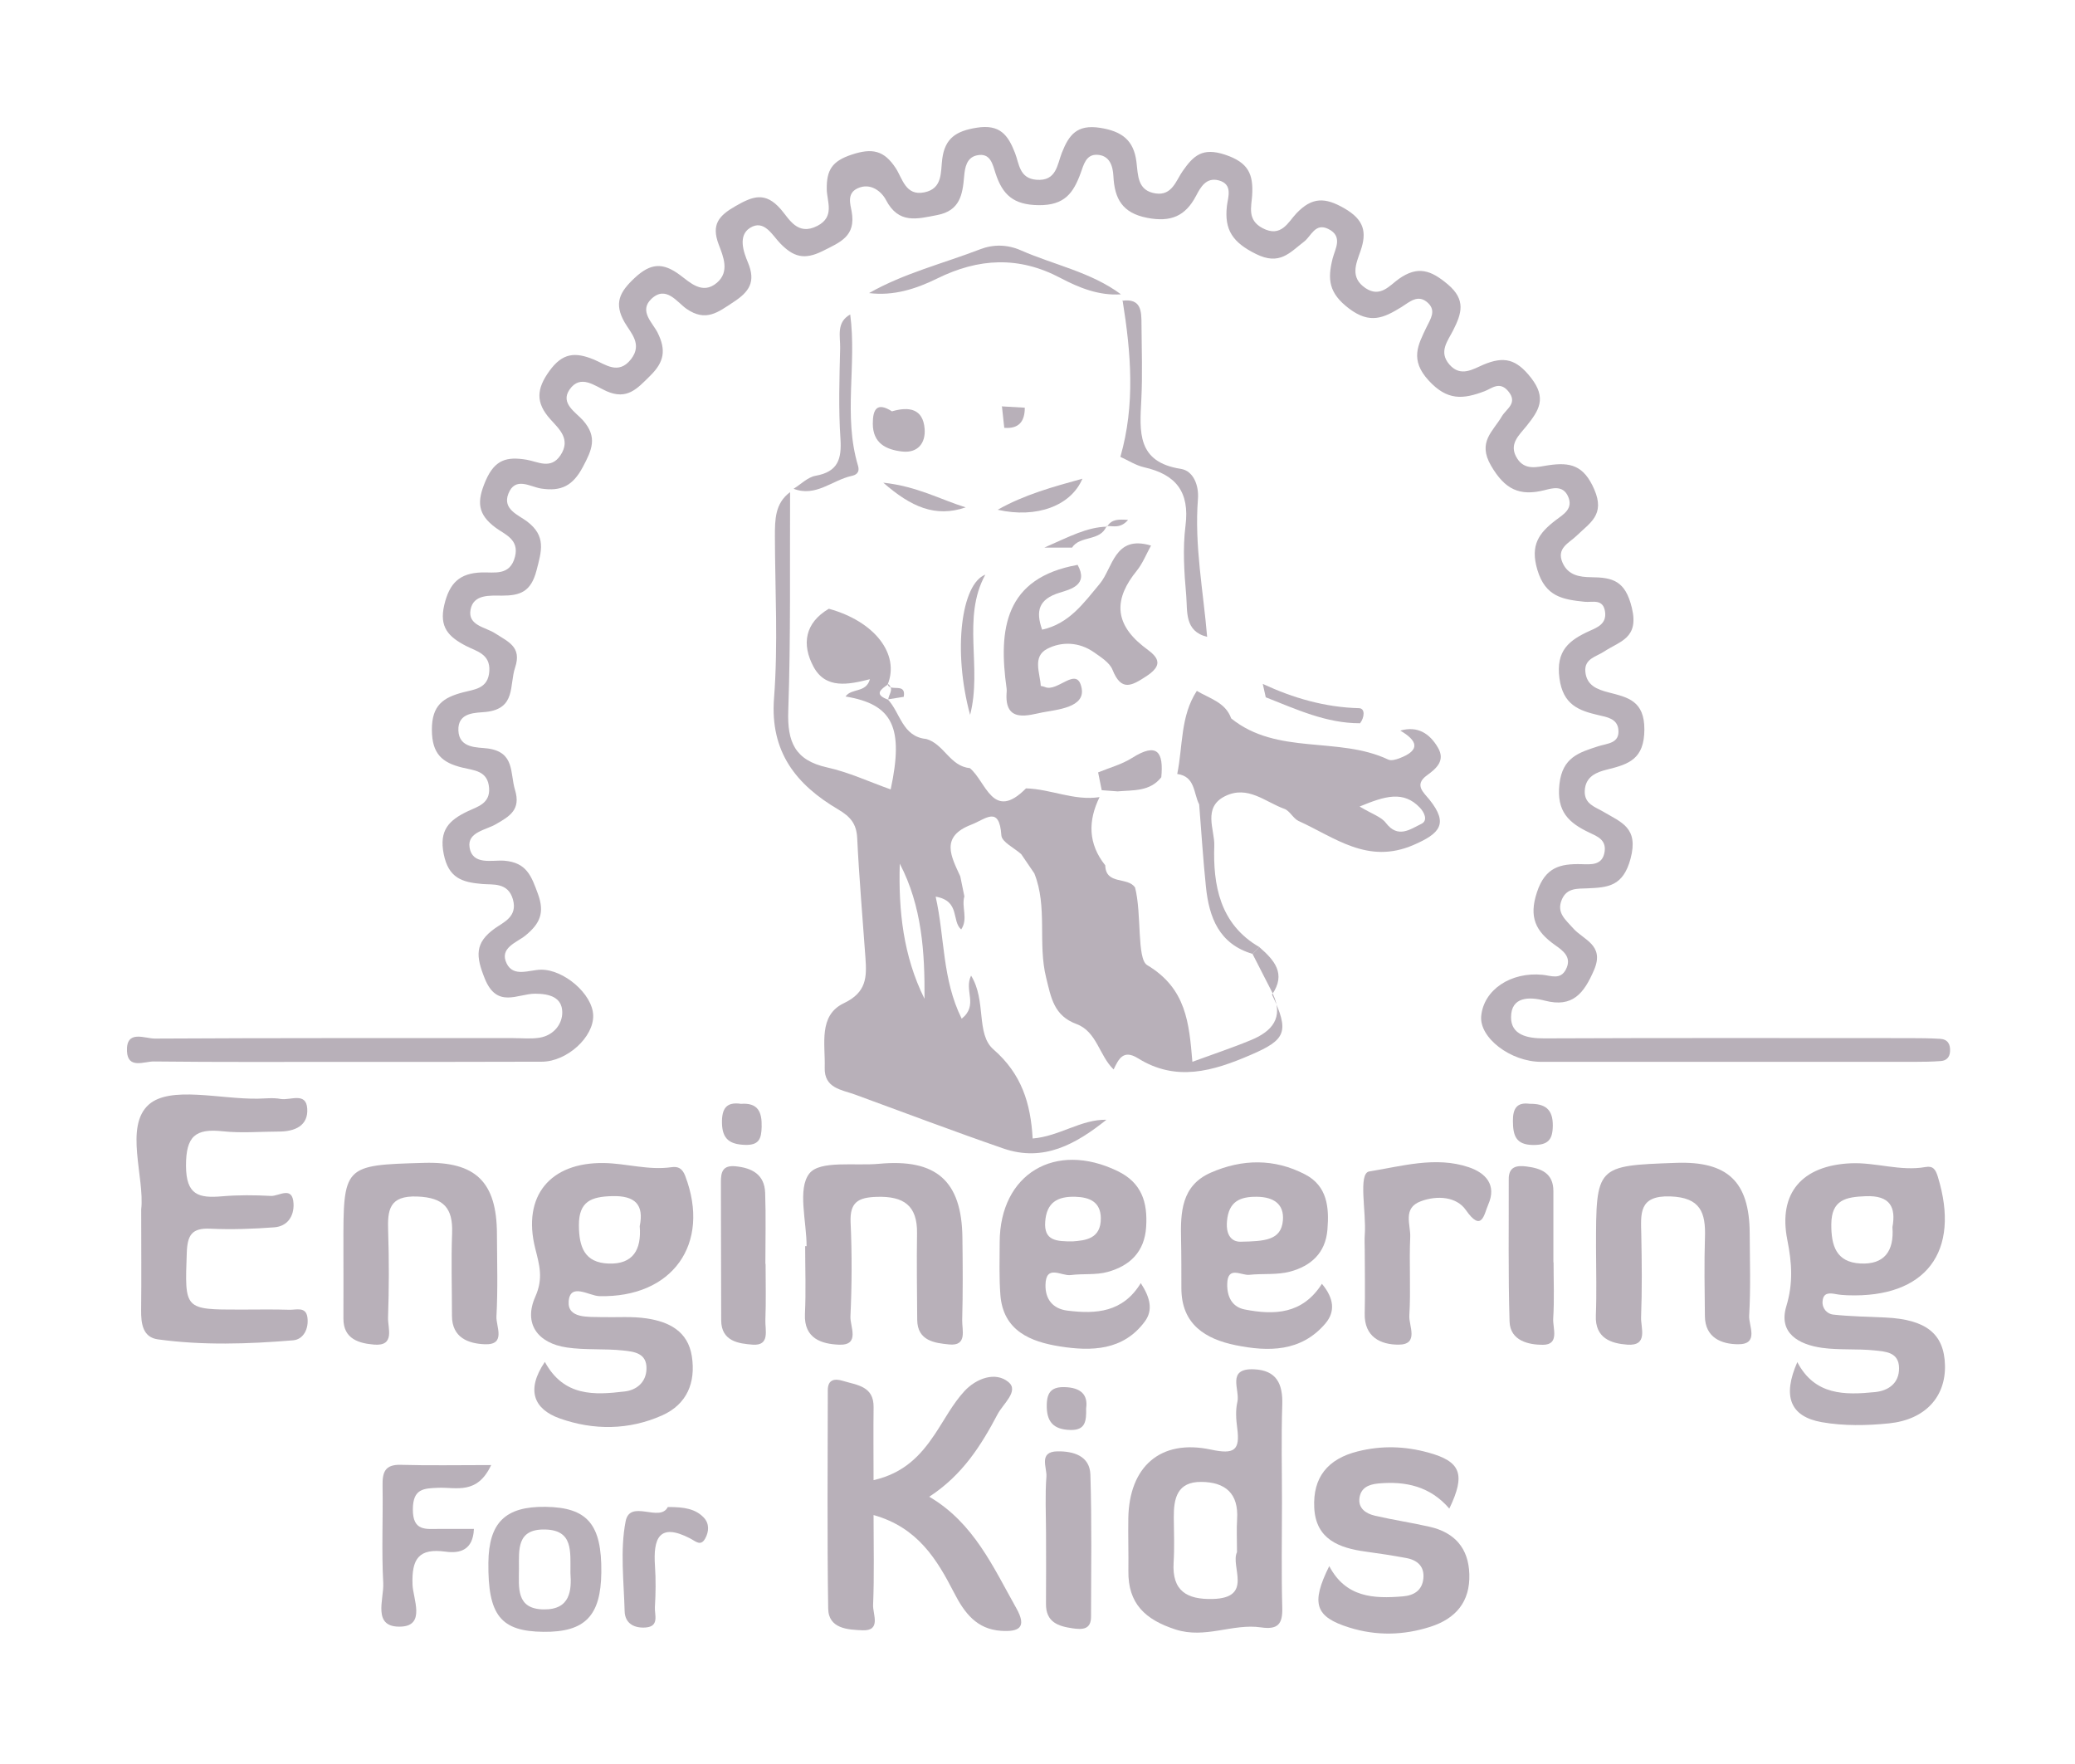 <?xml version="1.0" encoding="utf-8"?>
<!-- Generator: Adobe Illustrator 24.2.3, SVG Export Plug-In . SVG Version: 6.00 Build 0)  -->
<svg version="1.1" id="Layer_1" xmlns="http://www.w3.org/2000/svg" xmlns:xlink="http://www.w3.org/1999/xlink" x="0px" y="0px"
	 viewBox="0 0 579.44 492.63" style="enable-background:new 0 0 579.44 492.63;" xml:space="preserve">
<style type="text/css">
	.st0{opacity:0.45;}
	.st1{fill:#625063;}
</style>
<g id="MDxHGd.tif" class="st0">
	<g>
		<path class="st1" d="M97.67,296.48c-18.25,0-36.51,0.1-54.76-0.11c-2.6-0.03-7.21,2.21-7.45-2.84c-0.29-6.16,5-3.53,7.78-3.55
			c33.35-0.19,66.69-0.12,100.04-0.13c2.46,0,4.96,0.27,7.36-0.11c3.95-0.63,6.45-3.8,6.37-7.21c-0.1-4.03-3.47-5.08-7.59-5.08
			c-4.85-0.01-10.64,4.25-14.05-4.23c-2.49-6.18-2.88-9.93,2.81-14c2.44-1.74,6.42-3.28,5.05-8.1c-1.36-4.8-5.56-4.05-8.56-4.3
			c-5.72-0.49-9.41-1.69-10.76-8.34c-1.36-6.73,1.51-9.51,6.81-12.02c2.58-1.22,6.17-2.09,5.86-6.43c-0.35-4.88-4.19-4.9-7.47-5.71
			c-5.55-1.36-8.48-3.73-8.51-10.53c-0.03-6.96,3.25-9.04,8.69-10.48c3.27-0.86,7.03-1.01,7.35-5.91c0.32-4.87-3.67-5.57-6.52-7.06
			c-4.83-2.52-7.55-5.18-6.05-11.47c1.45-6.09,4.26-8.84,10.44-9.04c3.51-0.11,7.92,1.04,9.3-4.39c1.23-4.81-2.82-6.21-5.28-8.01
			c-5.22-3.81-5.44-7.35-2.91-13.22c2.56-5.93,5.94-6.75,11.38-5.86c3.16,0.52,6.82,2.86,9.53-1.26c2.96-4.5-0.44-7.34-2.87-10.06
			c-4.12-4.6-3.88-8.42-0.24-13.45c3.66-5.06,7.15-5.35,12.42-3.19c3.13,1.28,6.85,4.43,10.37-0.1c3.29-4.22-0.1-7.34-1.79-10.29
			c-3.07-5.36-1.36-8.51,2.81-12.4c4.47-4.17,7.85-4.37,12.63-0.83c2.81,2.08,6.28,5.6,10.3,2.21c3.7-3.12,1.78-7.41,0.53-10.73
			c-2.11-5.59,0.03-8.03,4.71-10.71c4.8-2.75,8.28-4.11,12.62,0.86c2.36,2.7,4.64,7.56,10.26,4.65c4.91-2.55,2.63-6.83,2.59-10.2
			c-0.07-5.34,1.43-7.84,6.94-9.67c5.77-1.92,9.06-1.19,12.3,3.73c1.92,2.91,2.74,7.88,8.03,6.79c5.16-1.06,4.5-5.7,4.98-9.32
			c0.76-5.81,3.89-7.81,9.61-8.72c6.49-1.04,8.75,2.01,10.71,7.04c1.17,2.99,1.18,7.11,5.98,7.49c5.6,0.45,5.8-4.22,7.08-7.48
			c1.99-5.06,4.23-8.03,10.71-7.02c6.1,0.96,9.37,3.47,10.13,9.43c0.48,3.78,0.22,8.14,5.4,8.89c4.55,0.66,5.65-3.57,7.51-6.23
			c3.03-4.33,5.53-6.69,11.85-4.59c6.5,2.16,7.94,5.42,7.56,11.38c-0.2,3.17-1.44,6.83,2.91,9.13c5.24,2.76,7.18-1.75,9.44-4.12
			c4.39-4.6,8.02-4.53,13.42-1.4c5.43,3.14,6.37,6.54,4.47,11.96c-1.22,3.49-2.99,7.35,1.43,10.31c4.11,2.75,6.74-0.76,9.24-2.54
			c5.36-3.82,9.05-2.47,13.76,1.51c5.1,4.32,3.82,8.13,1.46,12.81c-1.49,2.97-4.14,5.98-1.04,9.55c3.17,3.65,6.67,1.22,9.54,0.02
			c5.68-2.37,9.1-1.61,13.23,3.66c4.5,5.76,2.19,9.16-1.18,13.41c-2.1,2.64-5.23,5.15-2.65,9.17c2.22,3.45,5.75,2.3,8.64,1.87
			c6.17-0.93,9.95-0.02,12.88,6.76c3.08,7.12-1.29,9.33-4.93,12.9c-2.08,2.04-5.77,3.44-3.92,7.59c1.56,3.5,4.82,3.97,7.96,4
			c6.05,0.06,9.56,0.97,11.38,8.57c2.05,8.53-3.38,9.28-7.73,12.17c-2.19,1.46-5.62,1.99-5.26,5.67c0.37,3.8,3.22,4.91,6.51,5.76
			c5.33,1.37,10.01,2.32,9.97,10.38c-0.04,8.19-4.29,9.65-10.32,11.13c-2.97,0.73-6.14,1.89-6.33,5.97
			c-0.17,3.7,2.98,4.51,5.21,5.84c5,2.98,9.89,4.42,7.59,13.07c-2.08,7.79-6.34,8.06-12.03,8.31c-2.81,0.12-5.74-0.18-7.15,3.09
			c-1.6,3.72,0.99,5.62,3.12,8.04c2.87,3.28,8.88,4.64,5.86,11.66c-2.82,6.56-5.99,10.57-13.72,8.57c-4.4-1.14-9.42-1.16-9.46,4.6
			c-0.04,4.94,4.49,5.95,9.23,5.93c34.05-0.15,68.1-0.08,102.14-0.07c2.8,0,5.61,0.03,8.41,0.19c2.14,0.12,2.94,1.47,2.81,3.53
			c-0.1,1.66-1.04,2.56-2.56,2.68c-2.44,0.18-4.9,0.22-7.36,0.22c-34.75,0.01-69.5,0.01-104.25,0c-8.56,0-17.35-6.75-16.75-12.82
			c0.72-7.3,8.24-12.36,17.14-11.48c2.37,0.24,4.96,1.47,6.5-1.48c1.81-3.47-0.87-5.3-3.06-6.85c-5.33-3.78-7.35-7.71-5.01-14.74
			c2.32-6.97,6.44-7.98,12.47-7.82c2.59,0.07,5.94,0.43,6.44-3.64c0.4-3.23-2.16-4.16-4.3-5.18c-5.75-2.73-9.18-5.87-8.34-13.52
			c0.83-7.51,5.5-8.84,10.8-10.57c2.57-0.84,6.12-0.75,5.65-4.77c-0.35-2.94-3.13-3.38-5.54-3.93c-5.62-1.29-9.91-2.96-10.9-10.26
			c-1.06-7.81,2.74-10.7,8.55-13.32c2.12-0.95,4.62-1.97,4.19-5.23c-0.51-3.83-3.57-2.61-5.71-2.84c-6.01-0.64-10.94-1.34-13.2-8.92
			c-2.06-6.9,0.42-10.28,5.15-13.88c2.1-1.6,5.05-3.18,3.36-6.75c-1.45-3.05-4.4-2.15-6.48-1.62c-7.04,1.77-11.12-0.21-14.98-6.86
			c-3.83-6.6,0.56-9.5,3.02-13.73c1.24-2.13,4.63-3.7,1.75-7.09c-2.41-2.84-4.63-0.66-6.59,0.07c-5.94,2.23-10.36,2.71-15.6-3.02
			c-5.29-5.78-2.97-9.9-0.55-14.94c1.05-2.19,2.71-4.47,0.41-6.67c-2.8-2.68-5.23-0.24-7.47,1.14c-4.87,2.98-8.72,4.88-14.67,0.35
			c-5.62-4.28-5.99-8.14-4.52-13.94c0.67-2.64,3-6.21-1.26-8.26c-3.64-1.76-4.73,2.04-6.69,3.54c-4.06,3.11-6.84,6.76-13.46,3.47
			c-6.44-3.19-8.92-6.67-8.1-13.52c0.28-2.32,1.73-5.95-2.29-7.03c-3.52-0.94-5.09,1.93-6.33,4.3c-3.01,5.76-7.14,7.41-13.65,6.16
			c-6.97-1.35-9.12-5.34-9.44-11.62c-0.14-2.85-1.04-5.88-4.62-5.99c-3.08-0.09-3.71,2.9-4.51,5.08c-2.04,5.55-4.44,9.07-11.75,8.99
			c-7.08-0.08-10.06-2.95-12-8.8c-0.84-2.53-1.4-5.96-5.28-5.1c-2.8,0.63-3.31,3.33-3.52,5.85c-0.43,5.04-1.14,9.59-7.51,10.81
			c-5.68,1.09-10.77,2.59-14.34-4.24c-1.16-2.22-4.22-4.95-7.93-3.21c-3.04,1.42-1.99,4.44-1.63,6.47c1.22,6.88-3.1,8.53-8.15,11.05
			c-5.13,2.55-8.14,1.58-11.77-2.13c-2.22-2.27-4.51-6.84-8.45-4.37c-3.45,2.17-1.82,6.75-0.6,9.66c2.27,5.43,0.38,8.19-4.08,11.1
			c-4.28,2.8-7.65,5.6-13.09,1.84c-2.6-1.8-5.71-6.69-9.83-2.72c-3.49,3.37,0.42,6.65,1.78,9.39c2.42,4.87,1.84,8.17-2.04,12
			c-3.61,3.57-6.42,6.9-12.24,4.33c-3.17-1.4-7.26-4.88-10.32-0.43c-2.64,3.84,1.75,6.31,3.75,8.57c4.15,4.7,2.51,8.26-0.04,13.05
			c-2.79,5.24-6.04,6.86-11.64,6c-3.04-0.47-7.24-3.45-9.15,1.46c-1.7,4.36,2.85,5.92,5.23,7.73c5.38,4.08,4.06,8.23,2.61,13.77
			c-1.55,5.87-4.54,6.95-9.64,6.94c-3.37-0.01-7.97-0.43-8.76,3.94c-0.8,4.45,4.2,4.83,6.91,6.61c3.51,2.31,7.49,3.71,5.54,9.52
			c-1.66,4.94,0.29,11.47-8.13,12.4c-2.69,0.3-7.95-0.07-7.71,5.22c0.22,5.03,5.37,4.62,8.09,4.97c7.74,1,6.28,6.85,7.72,11.58
			c1.68,5.52-1.45,7.35-5.37,9.6c-2.81,1.62-7.94,2.21-7.33,6.37c0.76,5.21,6.37,3.54,9.68,3.8c6.28,0.5,7.59,4.29,9.4,9.21
			c1.98,5.34,0.57,8.38-3.48,11.69c-2.39,1.96-7.39,3.42-5.22,7.82c1.93,3.9,6.31,1.74,9.61,1.71c6.31-0.06,14.31,6.73,14.54,12.69
			c0.23,6.08-7.31,12.99-14.34,13C133.48,296.51,115.57,296.48,97.67,296.48z"/>
		<path class="st1" d="M220.63,137.41c-0.1,20.37,0.2,40.75-0.51,61.09c-0.3,8.66,1.87,13.78,10.84,15.77
			c6.06,1.34,11.83,4.04,17.76,6.14c3.72-17.34,0.56-23.78-12.6-25.94c1.66-2.41,5.73-0.91,6.8-4.83
			c-5.96,1.5-12.37,2.87-15.78-3.54c-3.29-6.18-2.42-12.16,4.31-16.13c12.78,3.51,19.88,12.67,16.42,21.18l0.21-0.13
			c-2.08,1.43-4.19,2.85-0.05,4.35l-0.13-0.11c3.55,3.73,4.04,10.43,10.77,11.07c4.93,1.39,6.62,7.64,12.15,8.13
			c4.57,3.75,6.41,15.03,15.69,5.66c6.91,0.18,13.46,3.54,20.54,2.44c-3.27,6.67-3.2,13.05,1.59,19.05
			c0.15,5.58,6.33,3.11,8.33,6.21c1.9,7.39,0.45,19.89,3.37,21.64c10.94,6.53,11.71,16.15,12.63,27c6.02-2.21,11.31-3.96,16.45-6.1
			c5.78-2.4,9.14-6.21,6.01-12.89l-0.24,0.2c4.98,10.49,3.89,12.63-5.92,16.86c-10.53,4.54-20.81,7.61-31.47,0.96
			c-4.13-2.57-5.42,0.18-6.82,3.11c-4-3.8-4.69-10.58-10.35-12.67c-6.36-2.34-7.11-7.37-8.49-12.93c-2.4-9.63,0.46-19.76-3.31-29.15
			c-1.22-1.79-2.44-3.58-3.66-5.37c-1.94-1.74-5.42-3.38-5.54-5.24c-0.57-8.48-4.4-4.52-8.39-2.99c-8.79,3.37-5.61,8.89-3.08,14.45
			c0.38,1.86,0.76,3.71,1.14,5.57c-0.87,3,1.12,6.27-0.89,9.24c-2.75-2.35-0.19-7.96-7.13-9.16c2.59,11.52,1.77,22.96,7.27,34.08
			c4.75-3.83,0.57-7.83,2.62-12.03c4.35,6.99,1.28,16.27,6.24,20.59c7.92,6.89,10.4,15.12,10.96,24.89
			c7.54-0.63,13.48-5.38,20.61-5.24c-8.47,6.76-17.52,11.92-28.81,8.02c-13.86-4.79-27.58-9.99-41.35-15.03
			c-3.82-1.4-8.7-1.75-8.52-7.56c0.2-6.5-1.84-14.55,5.35-17.97c6.37-3.03,6.4-7.3,6.03-12.61c-0.79-11.17-1.77-22.33-2.31-33.51
			c-0.2-4.04-1.94-5.99-5.34-8c-11.69-6.9-19.04-16.02-17.88-31.08c1.15-14.98,0.28-30.11,0.24-45.17
			C216.4,145.09,216.39,140.54,220.63,137.41z M251.26,241.13c-0.39,13.08,0.97,25.84,6.91,37.74
			C258.27,265.84,257.44,252.99,251.26,241.13z"/>
		<path class="st1" d="M501.9,380.31c4.88,9.34,13.29,9.22,21.72,8.37c3.64-0.37,6.75-2.41,6.69-6.74
			c-0.06-4.44-3.85-4.58-6.82-4.89c-4.87-0.51-9.85-0.05-14.68-0.72c-6.49-0.91-12.25-4.09-9.99-11.59
			c1.96-6.49,1.57-12.08,0.28-18.59c-2.6-13.15,4.23-20.74,17.7-21.35c6.98-0.32,13.86,2.3,20.91,1.04
			c2.14-0.38,2.82,0.73,3.43,2.72c6.46,20.95-3.36,33.9-25.25,33.09c-1.05-0.04-2.11-0.12-3.13-0.31c-1.83-0.34-3.6-0.53-3.81,1.97
			c-0.18,2.05,1.31,3.55,2.94,3.73c4.85,0.53,9.76,0.59,14.64,0.82c11.33,0.54,16.35,4.54,16.6,13.25
			c0.25,8.83-5.45,15.25-15.59,16.3c-6.21,0.64-12.7,0.75-18.82-0.33C499.85,395.51,497.71,389.82,501.9,380.31z M528.46,342.64
			c1.01-5.58-0.61-8.92-7.49-8.65c-5.52,0.22-9.54,0.98-9.58,7.84c-0.04,5.95,1.34,10.59,8.13,10.95
			C526.15,353.12,528.97,349.37,528.46,342.64z"/>
		<path class="st1" d="M152.15,380.25c5.32,9.77,13.89,9.27,22.36,8.25c3.15-0.38,5.9-2.45,6.02-6.26c0.15-4.52-3.58-4.85-6.52-5.17
			c-5.21-0.57-10.55-0.07-15.72-0.84c-8.18-1.21-12.15-6.67-8.81-14.17c2.28-5.13,1.17-8.78-0.02-13.5
			c-3.67-14.61,4.14-24.09,19.24-23.83c6.27,0.11,12.44,2.08,18.81,1.16c1.81-0.26,3.02,0.29,3.83,2.42
			c7.26,19.03-3.61,34.1-24,33.58c-2.81-0.07-8.2-3.89-8.54,1.53c-0.3,4.73,5.38,4.23,9.18,4.33c4.2,0.11,8.47-0.26,12.59,0.36
			c6.19,0.92,11.56,3.55,12.63,10.6c1.12,7.32-1.36,13.37-8.28,16.47c-9.3,4.15-19.17,4.21-28.61,0.86
			C149.16,393.49,146.77,388.2,152.15,380.25z M178.64,342.35c1.22-5.93-1.2-8.57-7.73-8.38c-5.72,0.16-9.28,1.39-9.25,8.14
			c0.03,6.07,1.56,10.47,8.34,10.69C176.77,353.01,179.18,348.95,178.64,342.35z"/>
		<path class="st1" d="M243.94,413.27c8.49-1.93,13.14-6.88,17.09-12.79c2.72-4.06,5.01-8.52,8.29-12.07
			c3.22-3.48,8.6-5.59,12.3-2.52c3,2.48-1.5,6.06-3.01,8.91c-4.59,8.69-9.77,17.01-19.12,23.1c12.44,7.3,17.82,19.58,24.31,31.11
			c3.09,5.48,0.67,6.64-4.21,6.33c-6.83-0.43-10.26-4.97-13.14-10.58c-4.79-9.31-10.13-18.26-22.51-21.75
			c0,8.69,0.22,16.92-0.13,25.13c-0.11,2.48,2.36,7.29-2.99,7.05c-3.85-0.17-9.46-0.34-9.55-6.06c-0.31-20.33-0.13-40.66-0.11-60.99
			c0-3.08,2.03-3.27,4.25-2.58c3.88,1.19,8.63,1.42,8.54,7.37C243.86,399.46,243.94,406,243.94,413.27z"/>
		<path class="st1" d="M357.99,419.5c0,9.8-0.19,19.6,0.08,29.39c0.13,4.57-1.23,6.18-5.94,5.49c-7.92-1.16-15.56,3.28-23.88,0.58
			c-8.45-2.74-13.27-7.21-13.15-16.33c0.07-4.9-0.1-9.8-0.02-14.69c0.23-14.44,8.95-22.22,23.07-19.2c6.58,1.41,8.17,0.19,7.34-6.02
			c-0.32-2.41-0.5-4.99,0.05-7.32c0.78-3.33-3.16-9.41,4.64-9.08c6.3,0.27,8.08,4.06,7.89,9.9
			C357.77,401.3,357.99,410.4,357.99,419.5z M345.43,433.36c0-3.62-0.15-6.42,0.03-9.2c0.45-7.14-3.24-10.33-9.96-10.4
			c-6.76-0.08-7.77,4.57-7.72,9.94c0.04,4.19,0.21,8.39-0.05,12.56c-0.49,7.96,3.72,10.37,10.92,10.19
			C350.11,446.15,343.51,437.32,345.43,433.36z"/>
		<path class="st1" d="M328.74,216.1c1.6-7.79,0.85-16.13,5.47-23.2c3.56,2.14,8.01,3.19,9.6,7.69
			c12.86,10.38,29.96,4.91,43.88,11.5c0.79,0.37,2.09,0,3.03-0.35c6.14-2.3,5.06-4.97,0.31-7.75c4.83-1.38,8.19,0.79,10.5,4.73
			c2.14,3.64-0.39,5.83-3.04,7.75c-3.71,2.69-0.93,4.78,0.7,6.82c5.37,6.72,2.91,9.43-4.46,12.63c-12.81,5.55-21.97-2.1-32.11-6.7
			c-1.51-0.69-2.42-2.82-3.94-3.37c-5.35-1.92-10.24-6.69-16.57-3.56c-6.35,3.14-2.88,9.45-3.02,13.73
			c-0.38,11.01,1.5,22.01,12.59,28.41c-0.63,0.64-1.26,1.28-1.89,1.91c-9.36-2.75-12.14-10.16-13.03-18.7
			c-0.8-7.66-1.27-15.36-1.89-23.04C333.25,221.46,333.8,216.78,328.74,216.1z M379.67,225.19c3.47,2.09,6.03,2.86,7.33,4.57
			c3.39,4.45,6.82,1.76,9.91,0.27c1.99-0.96,0.72-3.33-0.38-4.49C391.92,220.67,386.8,222.24,379.67,225.19z"/>
		<path class="st1" d="M39.43,337.69c1.01-8.9-4.77-23.21,2.14-29.3c5.98-5.27,19.99-1.45,30.46-1.63c2.1-0.04,4.27-0.32,6.3,0.07
			c2.65,0.51,7.17-2.08,7.47,2.74c0.29,4.75-3.48,6.36-7.85,6.37c-5.26,0.01-10.57,0.48-15.77-0.08
			c-7.55-0.81-10.25,1.31-10.24,9.57c0.01,8.31,3.59,9.14,10.06,8.59c4.53-0.39,9.12-0.35,13.66-0.11c2.21,0.12,6.08-2.99,6.31,2.21
			c0.15,3.47-1.71,6.29-5.4,6.56c-5.93,0.44-11.92,0.66-17.85,0.38c-5.15-0.24-6.38,1.78-6.56,6.68c-0.57,15.92-0.8,15.91,15,15.91
			c4.56,0,9.12-0.1,13.67,0.05c1.85,0.06,4.58-0.97,5.01,2.09c0.43,3.08-1.01,6.19-4.02,6.44c-12.57,1.04-25.21,1.45-37.74-0.27
			c-4.23-0.58-4.72-4.44-4.67-8.23C39.51,356.99,39.43,348.24,39.43,337.69z"/>
		<path class="st1" d="M318.56,358.26c2.64,4.04,3.46,7.53,1.16,10.67c-6.04,8.23-15.01,8.38-23.74,7
			c-8.14-1.29-15.88-4.31-16.63-14.44c-0.36-4.87-0.21-9.78-0.19-14.68c0.07-19.07,15.51-28.3,32.96-19.82
			c6.7,3.25,8.38,8.7,7.94,15.57c-0.44,6.98-4.54,10.84-10.69,12.56c-3.29,0.93-6.96,0.44-10.42,0.89c-2.52,0.33-6.88-3.12-7,2.74
			c-0.08,3.91,1.96,6.68,6.15,7.19C306.07,366.93,313.56,366.45,318.56,358.26z M299.63,346.6c3.39-0.27,7.87-0.64,7.77-6.55
			c-0.08-4.41-3.04-5.78-7.1-5.9c-4.99-0.14-8.05,1.56-8.43,6.98C291.5,346.38,294.89,346.65,299.63,346.6z"/>
		<path class="st1" d="M369.14,358.45c3.31,3.96,3.84,7.7,0.98,11.07c-6.79,8-15.98,7.92-25.08,6.07
			c-8.37-1.71-15.12-5.78-15.14-15.85c-0.01-4.55,0.01-9.1-0.09-13.64c-0.17-7.56,0.04-15.06,8.31-18.69
			c8.76-3.84,17.74-3.97,26.31,0.49c6.22,3.23,6.77,9.2,6.25,15.45c-0.54,6.54-4.65,10.13-10.37,11.68
			c-3.63,0.99-7.64,0.51-11.46,0.91c-2.26,0.23-6.05-2.63-6.15,2.56c-0.07,3.44,1.26,6.41,4.9,7.12
			C355.87,367.22,363.71,366.97,369.14,358.45z M346.4,346.7c6.8-0.13,11.33-0.4,11.84-5.87c0.43-4.66-2.59-6.61-7.18-6.68
			c-4.81-0.07-7.92,1.31-8.42,6.73C342.17,345.9,344.93,346.76,346.4,346.7z"/>
		<path class="st1" d="M404.72,421.21c-5.31-6.18-12.14-7.72-19.81-7.01c-2.8,0.26-4.85,1.24-5.27,3.96
			c-0.46,2.96,1.79,4.45,4.27,5.03c5.07,1.18,10.24,1.94,15.32,3.1c6.99,1.59,10.87,5.98,11.08,13.25
			c0.23,7.69-3.78,12.39-10.88,14.67c-7.52,2.41-15.07,2.58-22.68,0.2c-9.42-2.95-10.8-6.61-5.56-17.14
			c4.61,8.77,12.39,9.14,20.56,8.45c3.12-0.26,5.37-1.67,5.72-4.97c0.35-3.41-1.68-5.17-4.79-5.74c-3.76-0.69-7.54-1.28-11.33-1.79
			c-7.46-1.01-13.92-3.46-14.35-12.26c-0.41-8.4,3.68-13.61,12.17-15.73c6.7-1.67,13.15-1.45,19.65,0.33
			C407.92,408.04,409.35,411.6,404.72,421.21z"/>
		<path class="st1" d="M225.24,347.94c0-6.98-2.61-16.03,0.79-20.31c2.95-3.71,12.71-2.06,19.47-2.69
			c15.94-1.48,23.04,4.77,23.25,20.53c0.1,7.71,0.15,15.42-0.06,23.12c-0.07,2.72,1.53,7.33-3.68,6.79
			c-3.92-0.4-8.83-0.95-8.88-6.88c-0.06-8.06-0.17-16.12-0.05-24.17c0.11-7.76-3.74-10.38-11.19-10.16
			c-5.24,0.15-7.62,1.47-7.36,7.17c0.4,8.74,0.36,17.52-0.05,26.26c-0.13,2.73,2.81,8.08-3.17,7.85c-4.77-0.19-9.86-1.63-9.53-8.61
			c0.3-6.29,0.06-12.61,0.06-18.91C224.99,347.94,225.12,347.94,225.24,347.94z"/>
		<path class="st1" d="M445.69,348.44c-0.01-22.96-0.01-22.96,22.32-23.76c14.44-0.52,20.51,5.25,20.59,19.63
			c0.04,7.69,0.3,15.4-0.15,23.06c-0.16,2.75,2.89,8-3.1,7.96c-4.54-0.03-9.2-1.77-9.26-7.85c-0.07-7.34-0.22-14.69,0.02-22.02
			c0.22-6.89-1.24-11.11-9.65-11.41c-8.99-0.32-8.24,4.91-8.13,10.7c0.15,7.69,0.23,15.39-0.06,23.06c-0.11,2.93,2.1,8.06-3.86,7.63
			c-4.52-0.33-9.03-1.8-8.77-8.14C445.89,361.03,445.7,354.73,445.69,348.44z"/>
		<path class="st1" d="M95.9,348.23c-0.04-22.91-0.04-22.91,22.53-23.55c14.4-0.4,20.29,5.33,20.34,19.85
			c0.03,7.69,0.28,15.39-0.14,23.06c-0.15,2.71,2.8,7.97-3.26,7.74c-4.51-0.18-9.16-1.79-9.16-7.95c0-7.69-0.25-15.39,0.04-23.07
			c0.26-6.98-2.32-9.94-9.69-10.23c-7.91-0.32-8.37,3.76-8.17,9.69c0.27,8.03,0.25,16.08-0.03,24.11c-0.1,2.92,2.08,8.06-3.94,7.54
			c-4.05-0.35-8.55-1.48-8.52-7.27C95.93,361.51,95.9,354.87,95.9,348.23z"/>
		<path class="st1" d="M381.1,348.92c-0.01-1.39-0.1-2.8,0.01-4.18c0.48-6.18-1.93-17.15,1.25-17.66c8.93-1.42,18.53-4.32,27.8-1.18
			c4.74,1.61,7.84,4.94,5.43,10.42c-1.18,2.68-1.75,7.99-6.27,1.51c-2.58-3.7-7.95-4.14-12.55-2.43c-5.17,1.91-2.82,6.53-2.97,9.98
			c-0.33,7.31,0.2,14.66-0.25,21.96c-0.17,2.81,2.8,8.08-2.99,8.1c-4.96,0.02-9.64-2.11-9.47-8.73
			C381.23,360.78,381.11,354.85,381.1,348.92z"/>
		<path class="st1" d="M167.92,439c-0.13,12.19-4.56,16.74-16.16,16.62c-11.95-0.13-15.53-4.62-15.38-19.3
			c0.12-11.22,4.75-15.75,15.96-15.6C164.04,420.88,168.06,425.6,167.92,439z M159.29,439.15c-0.03-6.02,0.81-11.93-7.08-12.1
			c-7.97-0.18-7.28,5.64-7.29,10.94c-0.01,5.24-0.89,11.27,6.9,11.37C159.32,449.47,159.64,443.97,159.29,439.15z"/>
		<path class="st1" d="M137.15,409.06c-3.87,8.34-9.77,6.16-14.65,6.34c-4.24,0.16-7.17,0.24-7.21,5.99
			c-0.04,6.23,3.65,5.51,7.48,5.49c3.11-0.02,6.21,0,9.57,0c-0.23,5.9-3.88,6.91-7.88,6.36c-7.53-1.04-9.53,1.99-9.26,9.23
			c0.15,3.9,3.68,11.36-3.14,11.69c-8.3,0.4-4.79-7.64-5.04-12.15c-0.49-9.05-0.04-18.14-0.19-27.21c-0.06-3.68,0.62-5.93,5.05-5.81
			C119.8,409.22,127.73,409.06,137.15,409.06z"/>
		<path class="st1" d="M433.83,352.45c0,5.23,0.23,10.48-0.1,15.69c-0.17,2.66,1.87,7.31-2.85,7.34c-3.89,0.02-9.17-1.07-9.34-6.5
			c-0.4-13.24-0.19-26.51-0.23-39.76c-0.01-3.51,2.24-3.88,4.96-3.53c4.11,0.52,7.51,1.86,7.51,6.87c0,6.63,0,13.26,0,19.89
			C433.81,352.45,433.82,352.45,433.83,352.45z"/>
		<path class="st1" d="M292.1,427.95c-0.01-5.23-0.29-10.48,0.11-15.67c0.19-2.51-2.29-6.98,3.1-7.05c4.39-0.06,9.01,1.22,9.18,6.49
			c0.41,13.23,0.21,26.48,0.18,39.72c-0.01,3.57-2.43,3.59-5.1,3.21c-4.08-0.58-7.52-1.72-7.48-6.83
			C292.15,441.19,292.11,434.57,292.1,427.95z"/>
		<path class="st1" d="M213.79,352.89c0,5.22,0.15,10.44-0.06,15.64c-0.11,2.75,1.39,7.27-3.52,6.91c-3.86-0.28-8.79-0.9-8.82-6.79
			c-0.06-12.86-0.03-25.73-0.08-38.59c-0.01-2.76,0.47-4.75,4-4.43c4.72,0.44,8.18,2.3,8.36,7.44c0.23,6.6,0.06,13.21,0.06,19.82
			C213.75,352.89,213.77,352.89,213.79,352.89z"/>
		<path class="st1" d="M337.09,177.81c-6.39-1.56-5.46-7.15-5.84-11.53c-0.57-6.47-1.01-13.11-0.2-19.51
			c1.2-9.45-2.69-14.3-11.55-16.3c-2.32-0.52-4.43-1.92-6.64-2.91c4.19-14.52,2.97-29.13,0.61-43.74c0,0-0.14,0.15-0.14,0.15
			c5.44-0.76,5.41,3,5.43,6.63c0.04,7,0.31,14.02-0.05,21c-0.45,8.91-1.3,17.41,11.03,19.31c3.48,0.54,5.09,4.55,4.78,8.45
			C333.51,152.29,336.02,165,337.09,177.81z"/>
		<path class="st1" d="M186.48,420.78c4.61-0.05,7.75,0.53,10.05,2.94c1.59,1.66,1.46,3.96,0.39,5.86
			c-1.27,2.26-2.65,0.76-4.22-0.05c-8.74-4.52-10.31,0.14-9.8,7.69c0.26,3.83,0.21,7.71-0.02,11.54c-0.13,2.1,1.32,5.35-2.58,5.65
			c-3.13,0.24-5.78-1.08-5.87-4.54c-0.22-8.4-1.3-17.03,0.28-25.12C175.95,418.47,184.24,425.18,186.48,420.78z"/>
		<path class="st1" d="M313.03,82.18c-6.14,0.43-11.76-1.86-16.86-4.55c-11.7-6.19-22.91-5.56-34.46,0.13
			c-5.91,2.91-12.21,4.93-19.02,4.07c9.77-5.56,20.69-8.25,31.07-12.25c3.6-1.39,7.56-1.33,11.23,0.28
			C294.33,73.98,304.62,75.94,313.03,82.18z"/>
		<path class="st1" d="M237.42,87.8c1.87,14.02-1.99,28.33,2.17,42.2c0.64,2.13-0.79,2.67-1.81,2.89c-5.39,1.18-10,5.98-16.17,3.58
			c2.04-1.26,3.95-3.24,6.14-3.63c6.27-1.12,7.33-4.68,6.94-10.42c-0.56-8.38-0.28-16.82-0.08-25.23
			C234.68,93.9,233.46,90.01,237.42,87.8z"/>
		<path class="st1" d="M379.79,201.94c-9.45,0.02-17.81-3.91-26.33-7.25c-0.28-1.25-0.56-2.49-0.83-3.73
			c8.52,3.95,17.34,6.52,26.86,6.77C381.31,197.78,381.01,200.38,379.79,201.94z"/>
		<path class="st1" d="M303.3,393.23c0.1,3.61-0.24,6.11-4.32,6.03c-4.86-0.09-6.8-2.33-6.67-7.14c0.09-3.61,1.57-4.93,5.07-4.82
			C301.74,387.44,303.87,389.35,303.3,393.23z"/>
		<path class="st1" d="M427.14,308.19c4.23-0.04,6.52,1.4,6.48,6.1c-0.04,4.05-1.41,5.41-5.45,5.4c-4.89-0.02-5.66-2.66-5.69-6.65
			C422.45,309.57,423.53,307.69,427.14,308.19z"/>
		<path class="st1" d="M206.91,308.2c4.77-0.35,5.89,2.26,5.78,6.45c-0.08,3.31-0.74,5.14-4.64,5.01c-4.25-0.14-6.36-1.6-6.44-6.12
			C201.55,309.61,202.76,307.58,206.91,308.2z"/>
		<path class="st1" d="M351.66,264.44c4.16,3.61,7.59,7.42,3.56,13.23c0,0,0.24-0.2,0.24-0.2c-1.9-3.71-3.79-7.41-5.69-11.12
			C350.39,265.71,351.03,265.07,351.66,264.44z"/>
		<path class="st1" d="M300.91,157.7c3.16,5.65-2.02,6.85-5.03,7.79c-5.88,1.82-6.7,5.13-4.87,10.32
			c7.58-1.68,11.54-7.37,16.07-12.78c3.72-4.44,4.1-13.79,14.34-10.7c-1.36,2.45-2.35,5.02-4,7.05c-6.22,7.65-6.42,14.47,1.73,21
			c2.58,2.07,7.07,4.43,1.07,8.36c-4.16,2.72-7.07,4.46-9.55-1.72c-0.81-2.03-3.27-3.55-5.23-4.93c-4.09-2.86-9-3.03-13.03-0.92
			c-4.18,2.19-1.97,6.74-1.78,10.34c0.51,0.13,0.84,0.16,1.12,0.29c3.57,1.66,9.08-6.21,10.3,0.39c0.99,5.32-6.75,5.93-10.9,6.71
			c-3.71,0.69-10.76,3.29-10.05-5.61c0.03-0.35,0.04-0.71-0.01-1.05c-2.35-16.66-0.49-30.9,19.86-34.53
			C300.95,157.72,300.91,157.7,300.91,157.7z"/>
		<path class="st1" d="M249.08,114.85c4.76-1.4,8.68-0.75,9.12,4.88c0.31,3.94-1.88,6.87-6.36,6.33c-4.45-0.53-8.09-2.32-8.11-7.75
			C243.72,114.22,244.92,112.19,249.08,114.85z"/>
		<path class="st1" d="M307.65,220.63c-0.33-1.66-0.67-3.32-1-4.97c3.17-1.31,6.61-2.22,9.46-4.03c7.14-4.52,8.84-1.54,8.18,5.38
			c-3.18,4.06-7.83,3.56-12.2,3.95C310.6,220.85,309.13,220.74,307.65,220.63z"/>
		<path class="st1" d="M278.61,142.33c7.4-4.21,15.53-6.43,23.65-8.67C299.07,141.25,289.41,144.79,278.61,142.33z"/>
		<path class="st1" d="M275.15,160.45c-6.64,12.09-0.81,25.89-4.25,39.15C266,181.6,268.47,162.98,275.15,160.45z"/>
		<path class="st1" d="M269.66,141.66c0,0-0.01,0.01-0.01,0.01c-8.43,2.87-15.19-0.09-22.99-6.9
			C256.11,135.78,262.66,139.5,269.66,141.66z"/>
		<path class="st1" d="M299.42,152.89c-1.7,0-3.4,0-7.78,0c7.16-3.14,11.86-5.69,17.5-5.85l-0.13-0.16
			c-1.74,4.39-7.41,2.52-9.68,6.06C299.33,152.94,299.42,152.89,299.42,152.89z"/>
		<path class="st1" d="M247.88,191.16c0.79,2.06,5.23-0.69,4.49,3.4c-1.49,0.24-2.98,0.48-4.47,0.72l0.13,0.11
			c0.04-1.45,1.74-2.88,0.05-4.35L247.88,191.16z"/>
		<path class="st1" d="M309.15,147.04c1.28-2.1,3.1-2.06,5.87-1.88c-2.18,2.51-4.19,1.64-5.99,1.72
			C309.02,146.88,309.15,147.04,309.15,147.04z"/>
		<path class="st1" d="M286.17,113.83c0.01,3.83-1.65,5.96-5.73,5.62c-0.22-2.03-0.44-4.05-0.66-6.08l-0.08,0.09
			C281.86,113.59,284.01,113.71,286.17,113.83z"/>
	</g>
</g>
</svg>
